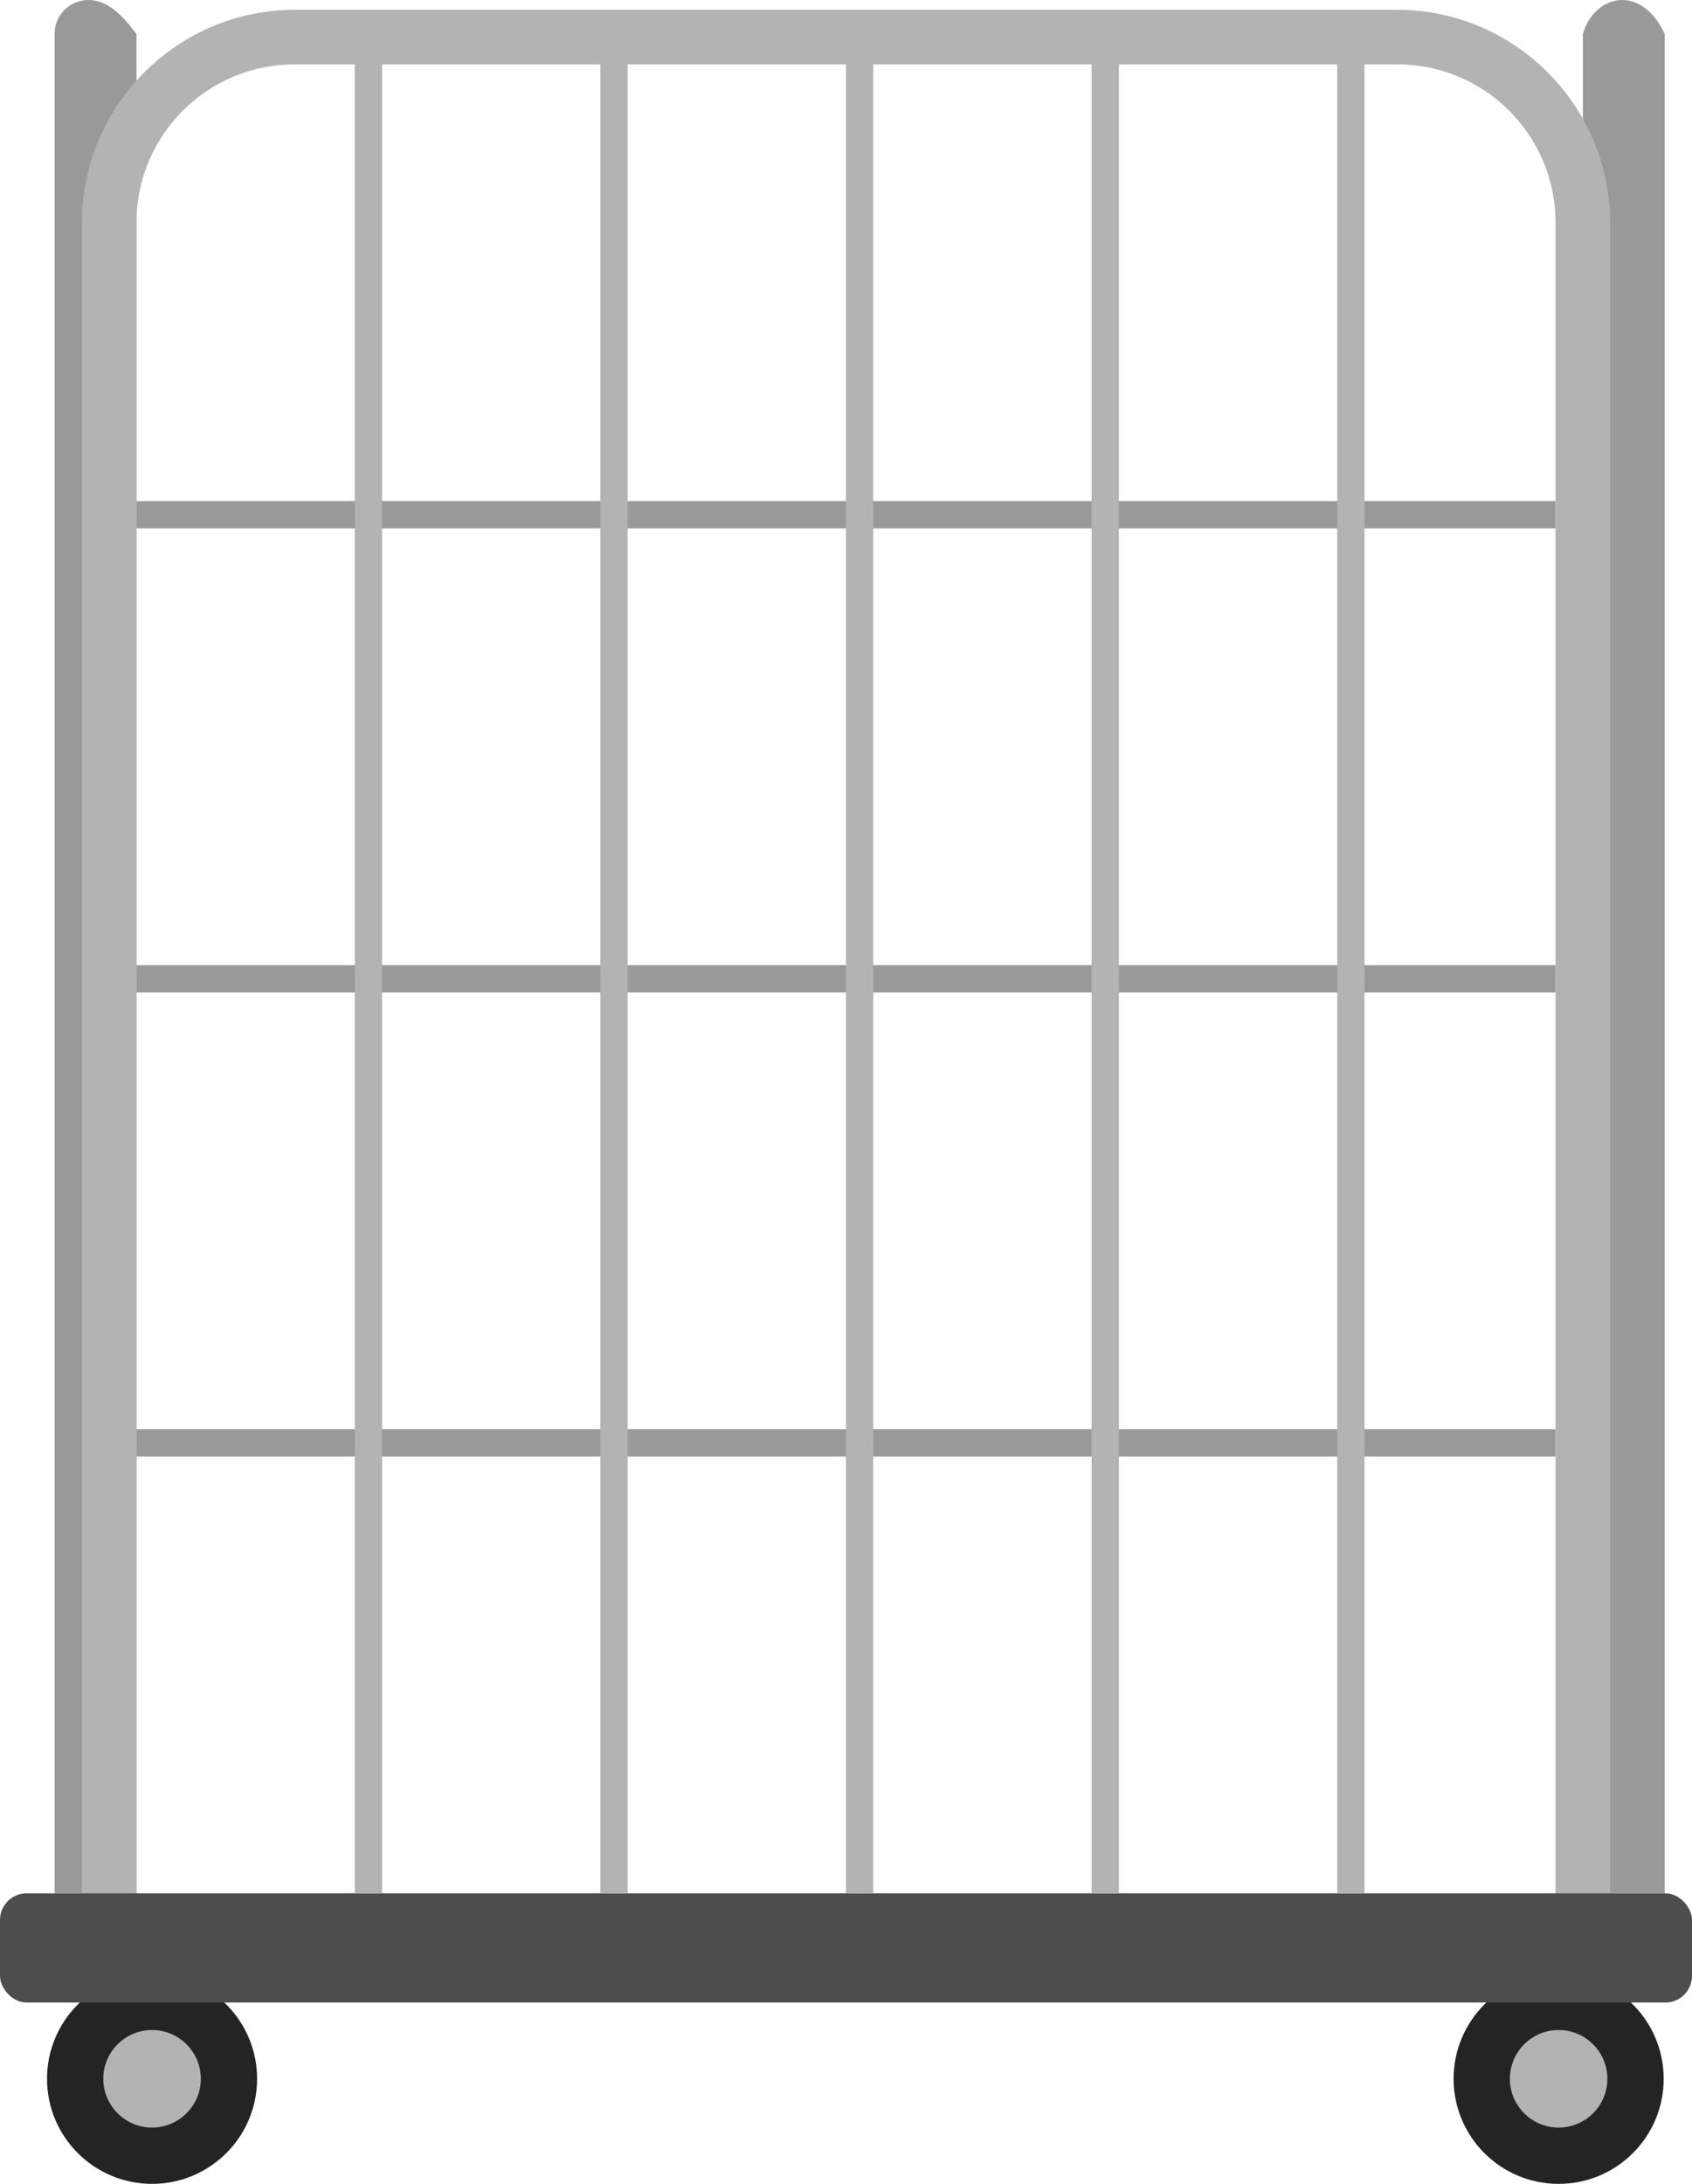 <?xml version="1.0" encoding="UTF-8"?><svg id="_レイヤー_2" xmlns="http://www.w3.org/2000/svg" width="62" height="80" viewBox="0 0 62 80"><defs><style>.cls-1{fill:#242424;}.cls-1,.cls-2,.cls-3,.cls-4{stroke-width:0px;}.cls-2{fill:#b3b3b3;}.cls-3{fill:#999;}.cls-4{fill:#4d4d4d;}</style></defs><g id="_コンテンツ"><rect class="cls-3" x="5" y="35.357" width="52" height="1"/><rect class="cls-3" x="5" y="52.357" width="52" height="1"/><rect class="cls-3" x="5" y="18.357" width="52" height="1"/><path class="cls-1" d="M57.113,72.302c-2.126,0-3.849,1.723-3.849,3.849,0,2.126,1.723,3.849,3.849,3.849s3.849-1.723,3.849-3.849c0-2.126-1.723-3.849-3.849-3.849Z"/><path class="cls-2" d="M57.113,74.364c-.985,0-1.787.802-1.787,1.787s.802,1.787,1.787,1.787c.985,0,1.787-.802,1.787-1.787s-.802-1.787-1.787-1.787Z"/><path class="cls-1" d="M5.572,72.302c-2.126,0-3.849,1.723-3.849,3.849,0,2.126,1.723,3.849,3.849,3.849s3.849-1.723,3.849-3.849c0-2.126-1.723-3.849-3.849-3.849Z"/><path class="cls-2" d="M5.572,74.364c-.985,0-1.787.802-1.787,1.787s.802,1.787,1.787,1.787c.985,0,1.787-.802,1.787-1.787s-.802-1.787-1.787-1.787Z"/><path class="cls-3" d="M59.441,0c-.691,0-1.25.56-1.441,1.25v68.107h3V1.25c-.309-.69-.869-1.25-1.559-1.25Z"/><path class="cls-3" d="M3.244,0c-.691,0-1.25.56-1.244,1.25v68.107h3V1.25c-.505-.69-1.065-1.25-1.756-1.25Z"/><path class="cls-2" d="M51.18.357H10.82C6.501.357,3,3.858,3,8.178v63.18h56V8.178c0-4.319-3.501-7.82-7.82-7.82ZM57,69.357H5V8.153c0-3.201,2.595-5.795,5.795-5.795h40.409c3.201,0,5.795,2.595,5.795,5.795v61.205Z"/><rect class="cls-4" y="69.357" width="62" height="4" rx=".975" ry=".975"/><rect class="cls-2" x="13" y="2.357" width="1" height="67"/><rect class="cls-2" x="22" y="2.357" width="1" height="67"/><rect class="cls-2" x="31" y="2.357" width="1" height="67"/><rect class="cls-2" x="40" y="2.357" width="1" height="67"/><rect class="cls-2" x="49" y="2.357" width="1" height="67"/></g></svg>